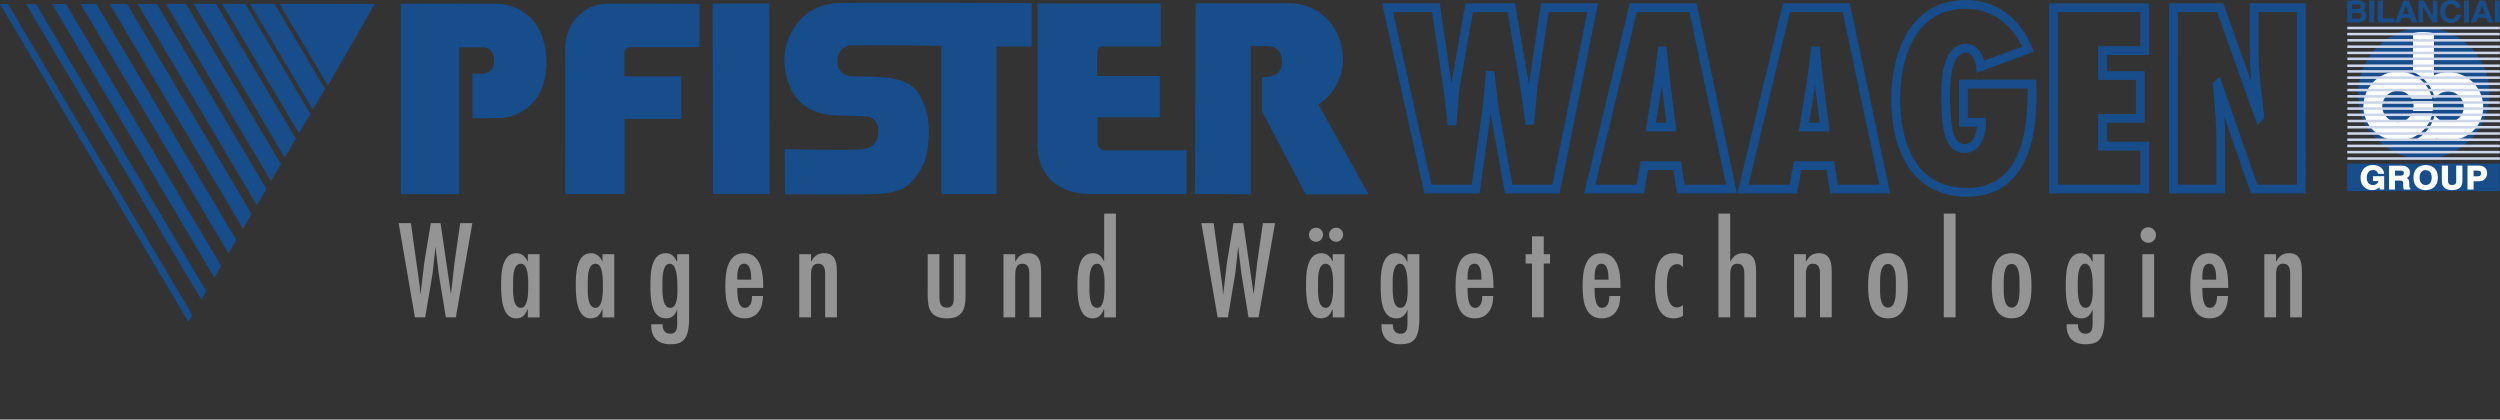 <?xml version="1.0" encoding="UTF-8"?>
<svg xmlns="http://www.w3.org/2000/svg" viewBox="0 0 8535 1432.28">
  <rect x="0" y="0" width="8535" height="1432.28" fill="#333333" stroke="none"/>
  <path d="M27.129,13.89l629.538,1061.859-13.526,23.015L0,13.89h27.129ZM469.746,13.51l407.12,686.83,32.678-55.717L535.328,13.41l-65.582.1ZM566.485,13.41l358.566,604.836,33.939-57.885L634.656,13.28l-68.171.13ZM374.455,13.51l455.058,767.612,29.542-50.458L433.849,13.51h-59.394ZM178.009,13.71l553.729,934.038,23.415-40.029L225.159,13.71h-47.15ZM275.384,13.61l504.742,851.563,26.724-45.565L329.016,13.51l-53.632.1ZM661.001,13.24l311.065,524.84,37.824-64.525L736.937,13.24h-75.936ZM954.142,13.17l165.468,279.15L1279.52,13.34l-325.378-.17ZM89.282,13.79l598.263,1009.272,16.781-28.614L122.982,13.79h-33.7ZM758.462,13.17l262.158,442.169,39.11-66.659L837.111,13.17h-78.649ZM853.901,13.06l214.179,361.31,41.54-70.63L937.263,12.99l-83.362.07Z" fill="#174d8b" fill-rule="evenodd"/>
  <path d="M5706.27,448.799h17.03l-2.11-16.849-18.05-143.55c-3.19-25.07-5.74-51.01-8.22-76.04l-4.09-40.07-1.3-13.51c0,.11-13.6.11-13.6.11h-14.88c0-.11-1.58,13.06-1.58,13.06l-3.82,30.81c-3.47,28.04-6.95,57.06-11.66,84.99-.07.13-23.04,143.69-23.04,143.69l-2.75,17.359h88.07ZM5673.483,292.92l-.065-.52c.048.011.097.017.146.027-.012.067-.022.135-.034.202l-.046.29,15.813,125.608c-.113.081-.227.163-.334.251h-35.62l-.026.162c-.031-.054-.059-.109-.091-.162h.117l20.14-125.86ZM5794.72,23.18l-2.39-11.94h-228.26l-2.79,11.52-148.4,619.221-4.54,18.532h203.9l2.21-12.523,11.772-67.54h-.475l.521-.269-.047.269h86.835c.033.028.065.057.099.084l10.344,67.218,1.93,12.761h204.49l-3.85-18.163-131.35-619.17ZM5587.756,41.23h-.215c.086-.052.171-.104.253-.16l-.039.16h180.188l-.013-.06c.038.022.079.039.117.06h-.104l124.923,589.296h.059c-.016.012-.036.021-.052.033l-.007-.033h-141.701l.012.081c-.021-.026-.042-.055-.064-.081h.052l-10.306-67.306-2.05-12.762h-137.84l-2.1,12.446-11.831,67.622h.267c-.107.073-.207.152-.307.232l.041-.232h-140.638l-.023.097c-.015-.029-.034-.065-.051-.097h.075l141.354-589.296ZM6229.22,448.799h17.06l-2.14-16.849-18.05-143.55c-3.22-25.07-5.7-51.01-8.14-76.04l-4.17-40.07-1.33-13.51c0,.11-13.55.11-13.55.11h-14.87c0-.11-1.61,13.06-1.61,13.06l-3.82,30.81c-3.4,28.04-6.88,56.99-11.66,84.99,0,.13-23,143.69-23,143.69l-2.79,17.359h88.07ZM6196.473,292.922l-.093-.742c-.014-.105-.026-.211-.04-.317.1.013.198.035.298.046-.041.24-.078.481-.119.721l-.047.292,15.834,125.765c-.035.03-.067.062-.101.093h-35.519c-.109-.123-.217-.246-.33-.364l20.117-125.494ZM6317.75,23.18l-2.47-11.94h-228.23l-2.75,11.52-148.47,619.221-4.46,18.532h203.87l2.19-12.523,11.707-67.115c.264-.135.518-.277.764-.425h86.246c.002.002.005.005.007.007l10.297,67.295,1.96,12.761h204.49l-3.85-18.163-131.3-619.17ZM6110.667,41.23h-.131c.05-.029.104-.056.152-.086l-.021.086h180.296l-.037-.175c.088.059.176.118.27.175h-.233l124.852,589.138c-.039.052-.079.104-.116.158h-141.339c-.077-.081-.165-.151-.248-.226l-10.322-67.08-1.94-12.762h-137.87l-2.16,12.446-11.805,67.622h.324c-.127.087-.251.175-.371.265l.046-.265h-140.635l-.025.105c-.025-.035-.052-.07-.078-.105h.103l141.288-589.296ZM6951.37,272.03h-263.09v160.294h61.138c.002-.02.003-.04.005-.06.02.021.04.04.06.06h-.065c-1.641,17.944-7.118,38.198-18.768,50.112-6.39,6.505-14,9.7-23.25,9.7-41.03,0-46.77-64.006-49.01-124.026-.2-5.583-.449-10.926-.748-15.487.022.071-.042-9.613-.042-9.613-.31-39.54-.97-121.81,29.37-152.32,7.4-7.46,16.23-11.11,27.03-11.11,17.95,0,31.37,29.21,32.7,49.29l1.34,19.98,18.85-6.95,161.99-59.98,14.4-5.32-5.74-14.35c-40.99-101.62-125.22-162.25-225.23-162.25-188.31,0-255.42,174.91-255.42,338.65,0,208.581,96.13,333.071,257.11,333.071,238.61,0,238.61-269.831,238.61-358.481,0-.49-.8-26.73-.8-26.73l-.44-14.48ZM6714,641.734c-205.01,0-227.12-211.954-227.12-303.084,0-72.43,16.23-308.67,225.43-308.67,82.646,0,153.15,48.032,191.271,129.326l.078-.029c-.002.06-.009.118-.01.178-.023-.049-.044-.1-.067-.149l-130.311,48.208c.024.088.045.176.069.265-.143-.052-.282-.098-.414-.137l.345-.127c-7.676-27.919-27.673-57.984-59.27-57.984-18.93,0-35.18,6.77-48.32,19.98-39.07,39.48-38.45,126.77-38,173.75v10.14c.3,5.19.45,10.38.72,15.89,1.96,53.4,5.67,152.833,79,152.833,17.22,0,32.71-6.504,44.67-18.747,21.46-21.943,28.55-59.042,27.9-86.356l-.32-14.68h-61.35v.318c-.034-.026-.064-.052-.1-.078l-.414-.24h.514v-100.39h-.246c.082-.077.17-.15.246-.232v.232h204.018l-.011-.312c.121.109.241.216.354.312h-.343l.403,11.72c0,220.629-68.33,328.064-208.72,328.064ZM7010.49,11.39h-14.99v648.911h341.32v-176.325h-143.303c-.146-.177-.315-.349-.487-.52v-63.905c.139-.132.274-.269.409-.421h128.562v-176.33h-128.97v.177c-.043-.059-.084-.12-.131-.177h.131v-55.06h-.338c.093-.097.185-.198.269-.31.02-.034.047-.083.07-.121v.431h143.79V11.39h-326.33ZM7178.11,157.72h-15.03v115.03h128.93v-.164c.183.07.393.108.588.164h-.588v115.269c-.246.345-.447.718-.601,1.111h-128.329v124.837h143.72v-.204c.157.075.321.143.492.204h-.492v116.275c-.017.022-.031.046-.047.068h-281.043c-.075-.089-.146-.179-.229-.265V41.536c.043-.039.082-.085.124-.126h281.196v-.212c.144.074.288.144.433.212h-.433v115.907l-.04.023c-.109.125-.205.252-.295.38h-128.354ZM7856.78,11.24h-176.01v172.86c0,32.359,2.502,64.723,5.818,96.657l.008.022c-.001 0-.003.001-.005.001-.001-.008-.001-.016-.002-.024l-92.688-259.537-3.58-9.98h-184.96v649.273h191.01v-196.307c0-22.116-1.067-44.284-2.597-66.253l-.132-.379c.035-.007.068-.015.102-.022.009.134.021.267.03.401l87.816,252.446,3.55,10.114h186.64V11.24h-15ZM7585.68,283.55l-7.84-22.59-16.89,16.88-1.65,1.65-4.92,4.88.51,6.79c1.34,18.28,2.9,36.68,4.52,54.51,3.46,38.85,6.94,79.06,6.94,118.536v166.32h.275c-.096.127-.184.262-.275.395v-.395h-129.62c-.45-.518-.922-.99-1.41-1.418V41.23h-.136c.05-.062.093-.129.136-.197v.197h133.862l-.097-.27h.125l.239.27h-.268l129.789,363.25,7.86,22.31,16.79-16.78,1.66-1.66,5.02-4.93-.72-7c-2.11-23.11-4.82-46.42-7.54-68.88-5.53-47.12-11.32-95.71-11.32-143.44V41.23h-.762c.253-.156.508-.336.762-.54v.54h130.901c.051.045.114.081.168.123v588.792c-.078.123-.153.253-.228.381h-135.08l-.028-.011-120.774-346.965ZM5455.52,11.24h-194.64l-1.94,12.83-37,249.68c-.827,5.481-1.562,10.919-2.257,16.333.011.074.021.147.033.221-.02-0-.04-.004-.06-.004.009-.073.018-.145.027-.217-.845-5.532-1.712-11.068-2.623-16.603,0-.11-42.68-249.78-42.68-249.78l-2.09-12.46h-169.17l-2.24,12.42-43.64,249.64c-.659,3.677-1.269,7.352-1.84,11.022.005.037.01.075.016.112-.011.001-.022.001-.032.003.006-.038.011-.077.017-.115-.492-3.514-.989-7.028-1.5-10.542,0-.03-36.94-249.71-36.94-249.71l-1.89-12.83h-196.72l4.03,18.23,138,619.331,2.63,11.712h187.95l1.82-12.896,35.41-251.337c.37-2.484.722-4.946,1.064-7.396-.009-.053-.017-.104-.025-.156.016.001.031.001.046.002-.007.052-.014.103-.021.155.443,2.631.897,5.275,1.375,7.946l45.16,251.341,2.24,12.342h186.61l2.41-12.072,124.9-619.281,3.57-17.92ZM5236.014,408.264l.026.196-.101-.088c.025-.036.051-.071.075-.108ZM5418.965,41.23l-118.736,588.652c-.291.198-.572.411-.834.644h-136.107c-.066-.041-.132-.082-.199-.119l-42.94-238.867c-5.61-31.33-8.71-60.12-11.59-87.94-1.76-16.47-3.48-31.98-5.54-47.73l-1.79-13.03h-28.38l-1.27,13.58c-1.37,14.03-2.41,27.78-3.53,42.4-2.28,29.44-4.65,59.89-9.53,93.16,0,.06-26.238,186.437-33.529,238.223-.191.104-.379.21-.557.323h-137.381l.007.032c-.019-.011-.041-.021-.06-.032h.052l-131.312-589.296h-.28c.075-.094.147-.19.216-.289l.064.289h133.356c.029.019.06.031.088.05l35.105,236.83c4.44,31.03,8.18,62.49,11.83,92.9l5.3,43.92,1.64,13.13c0-.03,13.28-.03,13.28-.03h15.07l1.4-13.38c1.83-16.58,3.13-33.15,4.33-49.28,2.28-29.79,4.41-57.89,9.61-86.84,0-.026,32.717-186.935,41.533-237.3h-.636c.261-.181.505-.362.73-.542-.032.182-.062.357-.095.542h118.2c.153.084.311.158.469.232l40.567,236.998c4.44,27,8.05,54.38,11.56,80.89l7.28,53.37,1.79,13c0-.13,13.07-.13,13.07-.13h14.82l1.69-13.1c2.1-16.33,3.58-34.09,5.16-52.9,2.13-26.38,4.5-53.58,8.76-81.45,0-.026,27.534-185.934,35.084-236.91h-.443c.171-.095.334-.192.486-.291-.015.099-.028.191-.043.291h132.231l.034-.17c.053.06.114.112.169.17h-.204Z" fill="#174d8b" fill-rule="evenodd"/>
  <path d="M1865.41,210.02c2.57,159.94-118.97,188.5-137.67,191.11-25,3.45-114.66,2.65-114.66,2.65v-152.7s28.2,1.86,40.23,0c12.08-1.92,35.56-11.66,33.27-47.28-2.79-42.48-34.64-42.23-34.64-42.23h-84.08v501.419h-199.27V12.72s308.69-.55,329.85.17c38.75,1.34,164.08,23.35,166.97,197.13ZM2070.85,12.56c-30.74.88-68.26,11.57-99.8,44.42-31.49,32.88-42.43,82.71-41.51,103.88,1,21.23,0,501.782,0,501.782h202.68v-256.762h193.62v-145.38h-194.27v-75.72s-1.11-10.94,3.94-16.82c6.71-7.83,21.85-7.01,21.85-7.01h230.35l.99-147.96s-287.2-1.44-317.85-.43ZM2432.82,11.72l1.25,650.368h193.62l-1.28-650.368h-193.59ZM2845.79,11.17c-25.13,3.82-86.87,15.62-127.18,72.81-24.24,34.42-42.82,75.63-40.54,128.42,2.51,57.33,25.59,111.69,55.98,137.77,43.79,37.83,89.08,41.13,105.69,43.05,16.51,1.79,106.71,2.51,122.3,4.62,22.63,3.16,39.27,23.65,36.24,56.63-3.78,41.177-27.1,50.459-51.34,54.96-24.24,4.537-268.02.239-268.02.239l1.07,153.77s221.65,1.093,250.37,0c34.67-1.418,135.57,7.598,179.73-40.826,28.69-31.428,46.77-62.868,53.54-96.605,5.79-28.754,15.89-98.188-5.25-159.578-9.67-28.23-25.69-67.61-66.45-84.91-45.64-19.3-68.02-15.65-98.15-18.78-30.27-3.19-81.62,0-95.2-3.19-8.83-1.99-39.99-9.22-39.99-51.62,0-34.4,25.62-48.47,37-52,11.35-3.72,317.95.4,317.95.4v505.939h188.54V158.58h120.25V10.55s-644.82-3.98-676.54.62ZM3753.13,505.1c-8.18-9.115-6.22-27.066-6.22-27.066v-77.354h212.74v-141.13h-213.81v-73.88s-1.4-14.06,4.65-21.6c5.6-7.05,17.98-5.49,17.98-5.49h194.52V11.72h-421.12v478.895s-4.74,80.72,51.51,128.869c56.27,48.177,131.39,42.785,131.39,42.785h326.43v-149.126h-272.14s-16.16,3.061-25.93-8.043ZM4501.18,356.94s89.03-51.8,83.16-165.08c-2.59-49.21-19.99-84.7-41.9-113.55-53.41-70.13-140.96-67.14-140.96-67.14h-319.36l-2.65,651.099,190.69,1.17V157.47h55.75s49.84-4.81,51.18,53.96c1.21,59.19-68.4,51.59-68.4,51.59v117.02l148.87,283.399h214.99l-171.37-306.499Z" fill="#174d8b" fill-rule="evenodd"/>
  <path d="M1402.88,761.79l30.37,217.939,1.72,23.933h.86l12.76-107.984,22.25-133.888h33.29l35.01,239.779h.82l11.56-103.28,19.6-136.499h41.48l-56.4,321.669h-34.12l-24.35-149.746-9.84-81.053-.45-8.16h-.78l-9.39,86.67-25.69,152.289h-34.97l-55.51-321.669h41.78ZM1802.09,1055.696h-.89c-8.08,18.815-16.64,31.193-39.62,31.193-49.97,0-50.76-79.027-50.76-114.038,0-35.838,1.23-108.434,52.1-108.434,18.68,0,31.02,11.523,38.28,27.233h.89v-23.866h40.07v215.707h-40.07v-27.795ZM1778.19,1051.028c26.86,0,25.14-58.506,25.14-75.634,0-17.09,1.72-75.111-25.14-75.111-29.81,0-26.41,57.647-26.41,75.111,0,17.951-3.4,75.634,26.41,75.634M2056.89,1055.696h-.85c-8.08,18.815-16.58,31.193-39.7,31.193-49.82,0-50.64-79.027-50.64-114.038,0-35.838,1.27-108.434,51.99-108.434,18.77,0,31.09,11.523,38.35,27.233h.85v-23.866h40.17v215.707h-40.17v-27.795ZM2033.08,1051.028c26.81,0,25.16-58.506,25.16-75.634,0-17.09,1.65-75.111-25.16-75.111-29.83,0-26.47,57.647-26.47,75.111,0,17.951-3.36,75.634,26.47,75.634M2352.63,1085.134c0,76.835-23.05,90.15-65.7,90.15-38.82,0-63.58-22.259-63.58-62.387v-5.955h38.86c-.83,15.349,5.5,32.431,25.66,32.431,26.71,0,24.14-26.039,24.14-45.642v-35.929h-.86c-5.54,17.533-18.61,29.956-38.18,29.087-51.23,0-52.44-73.077-52.44-109.771,0-34.524-.9-112.701,51.62-112.701,21.19,0,30.51,11.897,39,28.988l.86-.855v-24.766h40.62v217.35ZM2312.49,976.668c0-17.464,0-76.385-25.89-76.385-27.65,0-25.11,58.921-25.11,74.256,0,16.227-2.54,76.489,26.38,76.489,28.85,0,24.62-56.819,24.62-74.36M2517.18,983.038c0,18.081-.82,67.99,25.14,67.99,21.33,0,25.17-23.667,25.17-40.479h37.32c0,39.961-17.53,76.34-63.07,76.34-59.98,0-65.55-64.309-65.55-110.221,0-43.639,5.17-112.251,64.31-112.251,58.22,0,65.11,68.162,65.11,112.251v6.37h-88.43ZM2517.18,954.725h47.4c0-16.578,0-54.442-24.08-54.442-25,0-23.32,37.864-23.32,54.442M2768.86,867.784h-40.23v215.675h40.23v-134.473c0-18.401-2.16-48.703,24.28-48.703,21.39,0,23.94,19.198,23.94,34.187v148.989h40.07v-148.193c0-32.881-1.21-70.849-43.92-70.849-21.36,0-34.54,10.659-43.51,28.133h-.86v-24.766ZM3167.11,867.829v137.107c0,49.117,8.15,81.989,66.79,81.989,49.17,0,62.42-29.055,62.42-73.428v-145.668h-40.14v137.107c0,19.161,2.99,45.291-24.07,45.291-27.41,0-24.84-28.2-24.84-47.42v-134.978h-40.16ZM3466,867.784h-40.17v215.675h40.17v-134.473c0-18.401-2.17-48.703,24.35-48.703,21.25,0,23.81,19.198,23.81,34.187v148.989h40.18v-148.193c0-32.881-1.29-70.849-43.98-70.849-21.34,0-34.62,10.659-43.5,28.133h-.86v-24.766ZM3769.64,1055.696h-.86c-8.12,18.815-17.05,31.193-39.62,31.193-49.94,0-50.79-79.027-50.79-114.038,0-35.838,1.27-108.434,52-108.434,20.49,0,30.29,11.042,38.41,27.233h.86v-162.359h40.1v354.2h-40.1v-27.795ZM3745.77,1051.028c26.87,0,25.14-58.506,25.14-75.634,0-17.09,1.73-75.111-25.14-75.111-29.85,0-26.41,57.647-26.41,75.111,0,17.951-3.44,75.634,26.41,75.634M4101.41,761.79l55.5,321.669h35.06l25.58-152.289,9.39-86.67h.86l.45,8.16,9.77,81.053,24.38,149.746h34.19l56.36-321.669h-41.41l-19.67,136.499-11.52,103.28h-.86l-35.01-239.779h-33.33l-22.21,133.888-12.76,107.984h-.87l-1.67-23.933-30.37-217.939h-41.86ZM4549.97,1055.696h-.79c-8.11,18.815-16.64,31.193-39.65,31.193-49.93,0-50.77-79.027-50.77-114.038,0-35.838,1.24-108.434,52.04-108.434,18.78,0,31.12,11.523,38.38,27.233h.79v-23.866h40.18v215.707h-40.18v-27.795ZM4561.98,825.482c-13.21,0-24.63-9.903-24.63-23.451,0-13.648,10.18-24.721,24.63-24.721,12.79,0,23.42,11.073,23.42,23.451,0,12.725-9.74,24.721-23.42,24.721M4493.47,825.482c-13.2,0-24.65-9.903-24.65-23.451,0-13.648,10.13-24.721,24.65-24.721,12.76,0,23.38,11.073,23.38,23.451,0,12.725-10.24,24.721-23.38,24.721M4526.14,1051.028c26.79,0,25.15-58.506,25.15-75.634,0-17.09,1.64-75.111-25.15-75.111-29.81,0-26.41,57.647-26.41,75.111,0,17.951-3.4,75.634,26.41,75.634M4845.73,1085.134c0,76.835-23.07,90.15-65.78,90.15-38.72,0-63.52-22.259-63.52-62.387v-5.955h38.9c-.9,15.349,5.5,32.431,25.59,32.431,26.71,0,24.2-26.039,24.2-45.642v-35.929h-.79c-5.6,17.533-18.73,29.956-38.25,29.087-51.2,0-52.5-73.077-52.5-109.771,0-34.524-.87-112.701,51.62-112.701,21.18,0,30.57,11.897,39.13,28.988l.79-.855v-24.766h40.61v217.35ZM4805.57,976.668c0-17.464,0-76.385-25.92-76.385-27.63,0-25.08,58.921-25.08,74.256,0,16.227-2.55,76.489,26.35,76.489,28.85,0,24.65-56.819,24.65-74.36M5010.3,983.038c0,18.081-.86,67.99,25.14,67.99,21.29,0,25.1-23.667,25.1-40.479h37.32c0,39.961-17.57,76.34-63.04,76.34-59.99,0-65.52-64.309-65.52-110.221,0-43.639,5.14-112.251,64.24-112.251,58.3,0,65.15,68.162,65.15,112.251v6.37h-88.39ZM5010.3,954.725h47.36c0-16.578,0-54.442-24.12-54.442-25,0-23.24,37.864-23.24,54.442M5230.27,806.847v61.081h-21.81v31.666h21.81v183.865h40.16v-183.865h21.33v-31.666h-21.33v-61.081h-40.16ZM5444.01,983.038c0,18.081-.83,67.99,25.18,67.99,21.32,0,25.13-23.667,25.13-40.479h37.28c0,39.961-17.64,76.34-63.07,76.34-59.91,0-65.48-64.309-65.48-110.221,0-43.639,5.12-112.251,64.21-112.251,58.33,0,65.13,68.162,65.13,112.251v6.37h-88.38ZM5444.01,954.725h47.39c0-16.578,0-54.442-24.14-54.442-24.94,0-23.25,37.864-23.25,54.442M5745.83,871.574c-10.64-5.131-20.05-7.157-32-7.157-58.94,0-64.02,68.545-64.02,113.151,0,42.852,6.8,109.321,63.59,109.321,11.89,0,22.17-2.543,32.43-8.493v-36.933c-6.42,4.713-11.46,8.111-20.54,8.111-33.7,0-34.49-54.023-34.49-75.868,0-23.136.79-71.6,35.38-72.005,9.01.405,14.55,3.88,18.78,10.285h.87v-40.412ZM5866.78,729.291v354.168h40.17v-134.473c0-18.401-2.14-48.703,24.38-48.703,21.22,0,23.87,19.198,23.87,34.187v148.989h40.16v-148.193c0-32.881-.85-70.849-44.02-70.849-21.39,0-34.52,10.659-43.47,28.133h-.92v-163.259h-40.17ZM6165.3,867.784h-40.21v215.675h40.21v-134.473c0-18.401-2.18-48.703,24.27-48.703,21.26,0,23.9,19.198,23.9,34.187v148.989h40.14v-148.193c0-32.881-1.34-70.849-43.99-70.849-21.39,0-34.57,10.659-43.44,28.133h-.88v-24.766ZM6377.62,976.218c0-47.006,6.47-111.9,67.85-111.9,61.5,0,67.89,64.894,67.89,111.9,0,45.404-6.39,110.707-67.89,110.707-61.38,0-67.85-65.303-67.85-110.707ZM6445.47,1050.227c30.76,0,26.93-58.592,26.93-74.009,0-17.05,3.83-75.206-26.93-75.206-30.71,0-26.86,58.156-26.86,75.206,0,15.417-3.85,74.009,26.86,74.009M6676.24,729.291h-40.13v354.168h40.13v-354.168ZM6799.87,976.218c0-47.006,6.41-111.9,67.86-111.9,61.42,0,67.82,64.894,67.82,111.9,0,45.404-6.4,110.707-67.82,110.707-61.45,0-67.86-65.303-67.86-110.707ZM6867.73,1050.227c30.68,0,26.93-58.592,26.93-74.009,0-17.05,3.75-75.206-26.93-75.206-30.67,0-26.89,58.156-26.89,75.206,0,15.417-3.78,74.009,26.89,74.009M7184.68,1085.134c0,76.835-23.04,90.15-65.69,90.15-38.76,0-63.48-22.259-63.48-62.387v-5.955h38.79c-.89,15.349,5.47,32.431,25.55,32.431,26.83,0,24.28-26.039,24.28-45.642v-35.929h-.86c-5.5,17.533-18.68,29.956-38.21,29.087-51.17,0-52.51-73.077-52.51-109.771,0-34.524-.79-112.701,51.65-112.701,21.26,0,30.57,11.897,39.07,28.988l.86-.855v-24.766h40.55v217.35ZM7144.51,976.668c0-17.464,0-76.385-25.86-76.385-27.65,0-25.04,58.921-25.04,74.256,0,16.227-2.61,76.489,26.24,76.489,28.96,0,24.66-56.819,24.66-74.36M7334.31,828.925c13.97,0,26.28-11.824,26.28-26.759,0-14.404-12.31-26.242-26.28-26.242-14.85,0-26.65,11.838-26.65,26.242,0,14.935,11.8,26.759,26.65,26.759ZM7354.18,1083.459v-215.63h-40.19v215.63h40.19M7518.79,983.038c0,18.081-.83,67.99,25.13,67.99,21.36,0,25.11-23.667,25.11-40.479h37.38c0,39.961-17.63,76.34-63.07,76.34-60.02,0-65.58-64.309-65.58-110.221,0-43.639,5.19-112.251,64.23-112.251,58.3,0,65.15,68.162,65.15,112.251v6.37h-88.35ZM7518.79,954.725h47.39c0-16.578,0-54.442-24.19-54.442-24.92,0-23.2,37.864-23.2,54.442M7770.42,867.784h-40.12v215.675h40.12v-134.473c0-18.401-2.16-48.703,24.25-48.703,21.4,0,23.94,19.198,23.94,34.187v148.989h40.17v-148.193c0-32.881-1.32-70.849-43.99-70.849-21.35,0-34.57,10.659-43.6,28.133h-.77v-24.766Z" fill="#949494" fill-rule="evenodd"/>
  <rect x="8013.54" y="558.625" width="520.76" height="93.504" fill="#174d8b"/>
  <path d="M8275.09,94.29c-123.79,0-224.21,100.35-224.21,224.17,0,20.214,2.692,39.798,7.708,58.429,3.383,32.612,18.918,61.59,41.997,82.336,41.108,50.907,104.01,83.48,174.504,83.48,123.83,0,224.17-100.413,224.17-224.245,0-123.82-100.34-224.17-224.17-224.17Z" fill="#174d8b" fill-rule="evenodd"/>
  <path d="M8137.82,601.508h1.68v45.503h-14.79l-.24-1.485-1.1-6.359c-4.57,4.604-11.41,9.87-24.75,9.87-19.82,0-39.76-13.143-39.76-42.479,0-12.859,4.27-24.201,12.08-31.942,7.42-7.359,17.91-11.275,30.12-11.207,24.48,0,36.86,14.479,38,27.891l.13,1.958h-20.91v-1.823c0-2.169-5.23-11.103-16.27-11.103-13.71,0-21.89,9.866-21.89,26.406,0,20.672,12.09,24.971,22.28,24.971,3.22,0,13.86-1.035,17.74-13.561h-18.71v-16.64h36.39ZM8196.38,582.357h-19.81v17.396h18.61c9.62,0,11.62-3.533,11.62-8.903,0-3.848-1.87-8.493-10.42-8.493ZM8225.23,627.545c0,11.487.109,13.129,2.479,13.962l1.17.441v5.063h-22.149l-.41-1.206c-1.141-3.758-1.931-7.975-1.931-16.338,0-10.419-.449-13.097-11.729-13.097h-16.09v30.641h-20.52v-81.545h43.73c21.979,0,27.83,14.933,27.83,23.733,0,8.29-3.86,15.064-10.351,18.678,5.05,2.777,7.971,7.008,7.971,19.668M8301.92,606.221c0-23.594-15.89-25.452-20.71-25.452-4.92,0-20.77,1.858-20.77,25.452,0,23.629,15.85,25.488,20.77,25.488,4.82,0,20.71-1.859,20.71-25.488ZM8281.21,563.409c6.88,0,41.51,2.057,41.51,42.812,0,40.79-34.63,42.816-41.51,42.816-7.01,0-41.61-2.026-41.61-42.816,0-40.755,34.601-42.812,41.61-42.812M8387.26,565.466h-1.75v53.1c0,9.146-4.6,13.143-14.92,13.143-3.85,0-13-1.351-13-13.863v-52.38h-21.12v53.483c.181,8.966,2.41,15.37,6.891,20.119,8.38,8.695,20.8,9.969,27.58,9.969,23.479,0,35.79-10.771,35.79-31.123v-52.448h-19.471ZM8456.83,582.357h-12.03v19.601h14.311c11.12,0,11.12-6.773,11.12-10.523,0-5.567-2.261-9.078-13.4-9.078ZM8463.57,565.466c16.989,0,27.449,10.253,27.449,26.726,0,9.249-5.89,26.721-28.13,26.721h-18.09v28.098h-20.81v-81.545h39.58" fill="#fff" fill-rule="evenodd"/>
  <path d="M8029.21,14.68h18.98c7.41,0,11.94,1.89,11.94,8.01,0,5.91-5.15,8.27-11.62,8.27h-19.3V14.68ZM8013.29,76.44h33.5c16.27,0,20.57-2.58,25.1-6.77,4.13-3.86,6.81-9.47,6.81-15.35,0-7.46-2.58-14.68-12.24-18.11,3.24-1.59,9.56-4.55,9.56-15.28,0-7.7-4.92-19.11-24.28-19.11h-38.45v74.62M8029.21,43.53h20.99c5.98,0,11.96,2.47,11.96,9.08,0,7.59-4.64,10.97-12.65,10.97h-20.3v-20.05M8105.49,1.82h-16.57v74.62h16.57V1.82ZM8134.86,1.82h-16.44v74.62h55.81v-13.59h-39.37V1.82ZM8199.71,60.96h29.2l5.05,15.48h17.98l-27.881-74.62h-19.13l-28.189,74.62h17.37l5.6-15.48ZM8214.26,18.66h.24l9.8,29.54h-20.22l10.18-29.54M8305.83,53.78h-.2l-31.43-51.96h-17.37v74.62h15.439V23.21h.181l32.29,53.23h16.58V1.82h-15.49v51.96ZM8401.57,26.34c-.9-10.97-10.561-26.34-34.21-26.34-20.44,0-36.431,13.3-36.431,39.23,0,25.66,15.17,39.07,36.15,39.07,19.88,0,31.15-11.39,34.49-27.48h-16.601c-1.97,9.12-8.3,13.92-17.51,13.92-13.96,0-19.63-11.96-19.63-25.24,0-21,11.68-25.95,19.63-25.95,13.75,0,16.16,8.34,17.51,12.79h16.601ZM8429.05,1.82h-16.5v74.62h16.5V1.82ZM8458.73,60.96h29.189l5.09,15.48h17.98l-27.931-74.62h-19l-28.3,74.62h17.5l5.471-15.48ZM8473.35,18.66h.12l9.87,29.54h-20.18l10.189-29.54M8534.24,1.82h-16.61v74.62h16.61V1.82Z" fill="#174d8b" fill-rule="evenodd"/>
  <path d="M8477.67,365.19c0,65.72-53.26,114.243-118.939,114.243-14.65,0-28.681-2.44-41.681-6.909l-7.569,6.562h-66.351c34.267-16.796,59.955-48.373,68.775-86.447,9.401,14.738,26.371,24.061,45.825,24.061,29.46,0,53.47-21.62,53.47-51.16,0-29.58-24.01-53.52-53.47-53.52-19.07,0-35.754,9.884-45.261,24.81-8.637-41.057-36.868-74.905-74.489-91.311V114.03s7.84-4.72,33.88-4.72c25.859,0,37.62,4.72,37.62,4.72v142.81c14.97-6.78,31.71-10.59,49.25-10.59,65.68,0,118.939,53.23,118.939,118.94ZM8234.359,387.48c-8.795,17.508-26.886,29.5-47.819,29.5-29.61,0-53.51-23.93-53.51-53.56,0-29.49,23.9-53.49,53.51-53.49,19.987,0,37.382,10.965,46.57,27.17h70.539c-11.883-53.193-59.352-92.91-116.109-92.91-65.61,0-118.95,53.23-118.95,118.98,0,65.67,53.34,116.501,118.95,116.501,57.335,0,105.194-38.701,116.464-92.191h-69.645ZM8237.815,378.77c1.446-4.862,2.234-10.011,2.234-15.35,0-6.187-1.065-12.127-3.003-17.66h68.202c.833,5.683,1.271,11.495,1.271,17.41,0,5.304-.353,10.509-1.026,15.6h-67.678Z" fill="#fff" fill-rule="evenodd"/>
  <path d="M8013.67,99.93v-8.7h520.71v8.7h-520.71ZM8533.97,120.7v-8.63h-520.68v8.63h520.68ZM8534.62,141.98v-8.67h-520.67v8.67h520.67ZM8534.52,163.65v-8.64h-520.709v8.64h520.709ZM8534.3,184.9v-8.63h-520.76v8.63h520.76ZM8534.68,205.19v-8.73h-520.63v8.73h520.63ZM8534.38,228.77v-8.7h-520.64v8.7h520.64ZM8534.68,248.14v-8.67h-520.63v8.67h520.63ZM8534.38,269.39v-8.66h-520.64v8.66h520.64ZM8534.68,290.53v-8.62h-520.63v8.62h520.63ZM8534.38,311.82v-8.69h-520.64v8.69h520.64ZM8534.68,333.28v-8.7h-520.63v8.7h520.63ZM8534.38,354.47v-8.67h-520.64v8.67h520.64ZM8534.68,375.06v-8.67h-520.63v8.67h520.63ZM8534.38,396.28v-8.66h-520.64v8.66h520.64ZM8535,417.47v-8.71h-520.68v8.71h520.68ZM8534.72,438.714v-8.704h-520.67v8.704h520.67ZM8534.68,460.138v-8.7h-520.63v8.7h520.63ZM8534.38,481.391v-8.696h-520.64v8.696h520.64ZM8534.38,502.545v-8.777h-520.71v8.777h520.71ZM8534.14,523.788v-8.763h-520.669v8.763h520.669ZM8534.59,545.496v-8.633h-520.72v8.633h520.72Z" fill="#ced6eb" fill-rule="evenodd"/>
</svg>